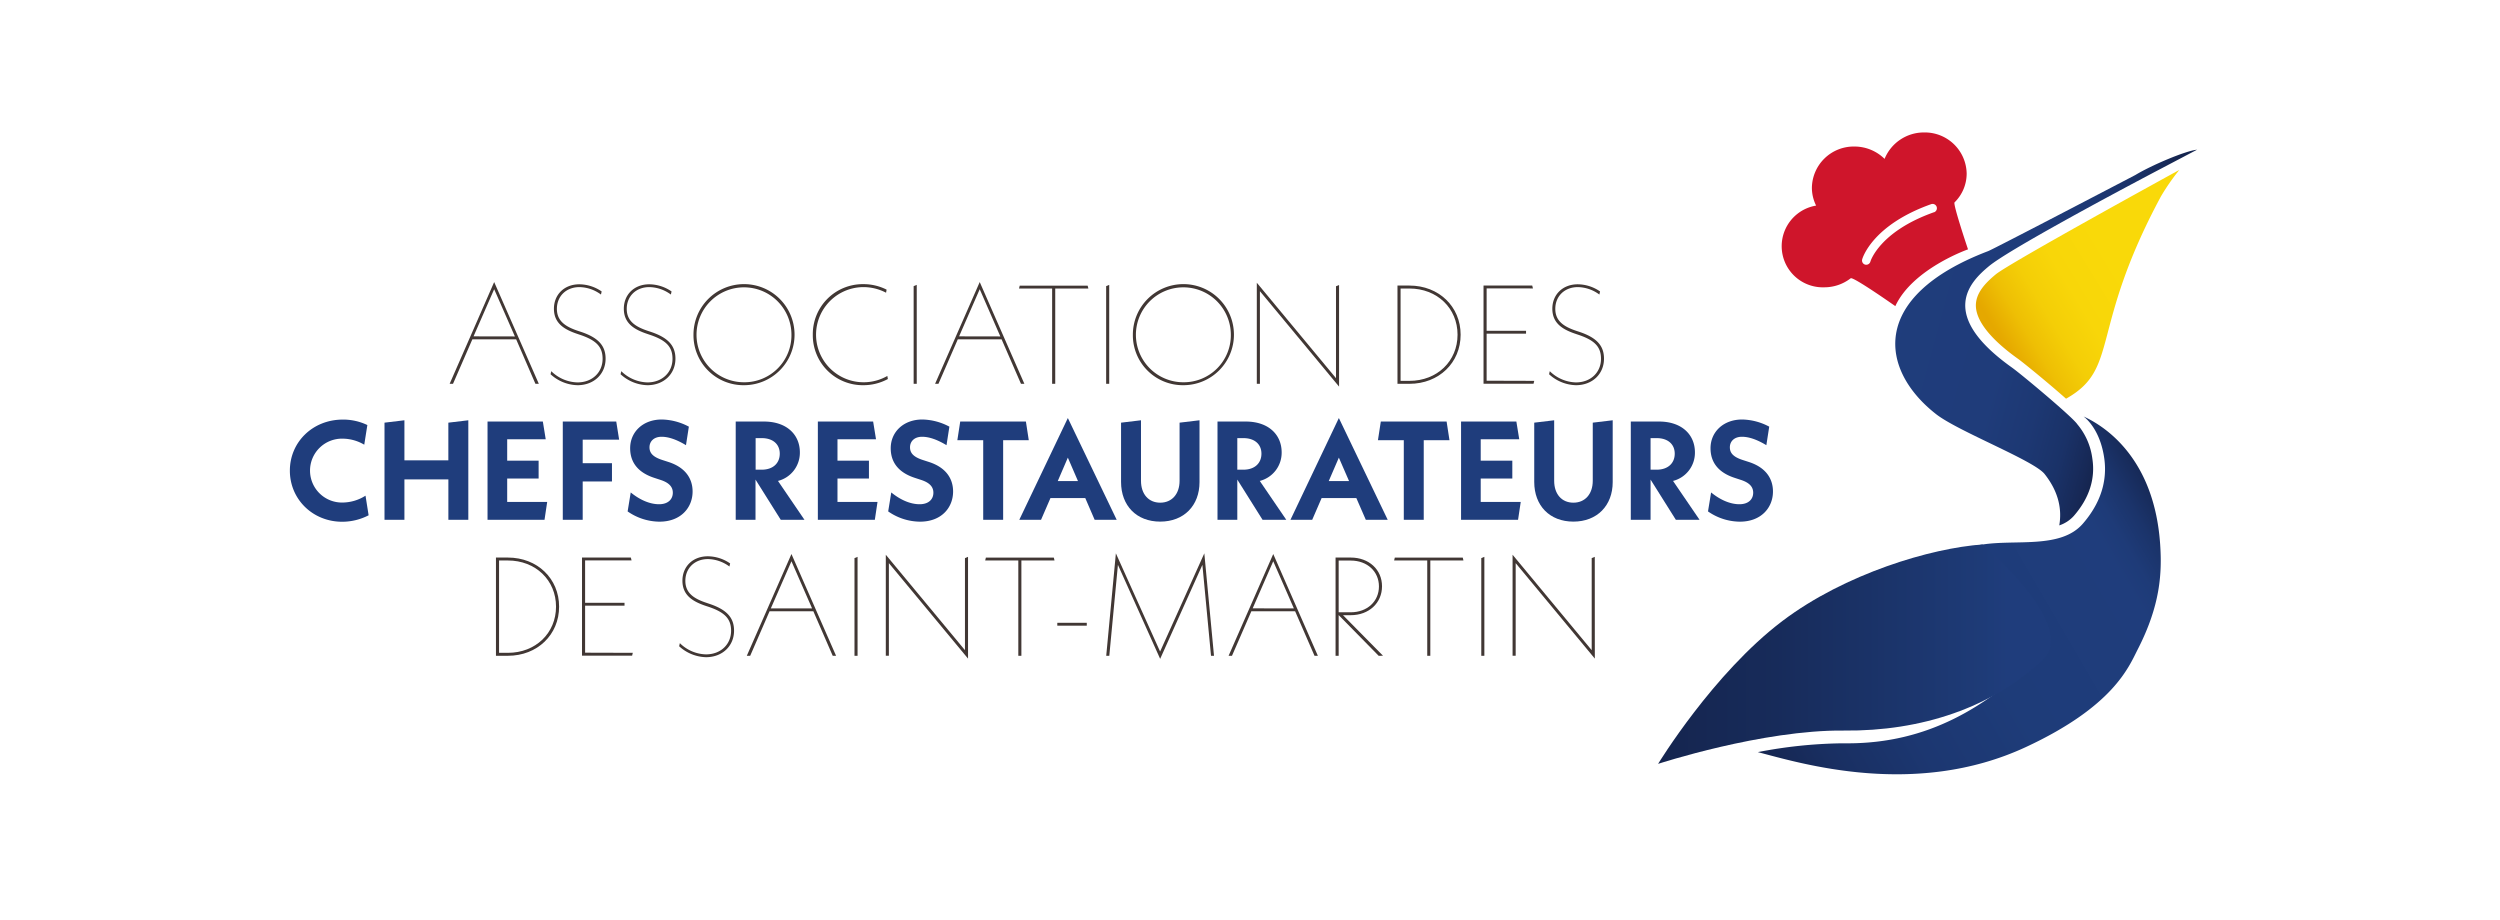 <?xml version="1.0" encoding="utf-8"?>
<svg id="Calque_1" data-name="Calque 1" xmlns="http://www.w3.org/2000/svg" xmlns:xlink="http://www.w3.org/1999/xlink" viewBox="0 0 870.14 320.11"><defs><style>.cls-1{fill:url(#Dégradé_sans_nom_7);}.cls-2,.cls-3,.cls-4{fill-rule:evenodd;}.cls-2{fill:url(#Dégradé_sans_nom_8);}.cls-3{fill:url(#Dégradé_sans_nom_13);}.cls-4{fill:url(#Dégradé_sans_nom_10);}.cls-5{fill:#413734;}.cls-6{fill:#1f3d7c;}.cls-7{fill:#cf152b;}</style><linearGradient id="Dégradé_sans_nom_7" x1="739.64" y1="97.07" x2="698.74" y2="122.01" gradientUnits="userSpaceOnUse"><stop offset="0" stop-color="#f9d909"/><stop offset="0.37" stop-color="#f8d609"/><stop offset="0.61" stop-color="#f4ce07"/><stop offset="0.81" stop-color="#eebf04"/><stop offset="0.98" stop-color="#e6aa00"/><stop offset="1" stop-color="#e5a800"/></linearGradient><linearGradient id="Dégradé_sans_nom_8" x1="641.91" y1="90.72" x2="753.85" y2="121.02" gradientUnits="userSpaceOnUse"><stop offset="0.12" stop-color="#1f3d7c"/><stop offset="0.53" stop-color="#1f3c7a"/><stop offset="0.67" stop-color="#1d3873"/><stop offset="0.78" stop-color="#1a3268"/><stop offset="0.86" stop-color="#172957"/><stop offset="0.89" stop-color="#15254f"/></linearGradient><linearGradient id="Dégradé_sans_nom_13" x1="610.82" y1="263.57" x2="756.81" y2="178.54" gradientUnits="userSpaceOnUse"><stop offset="0" stop-color="#15254f"/><stop offset="0.14" stop-color="#192f62"/><stop offset="0.31" stop-color="#1c3771"/><stop offset="0.52" stop-color="#1e3c79"/><stop offset="0.84" stop-color="#1f3d7c"/><stop offset="0.88" stop-color="#1e3b78"/><stop offset="0.93" stop-color="#1b346b"/><stop offset="0.99" stop-color="#162855"/><stop offset="1" stop-color="#15254f"/></linearGradient><linearGradient id="Dégradé_sans_nom_10" x1="577.09" y1="227.69" x2="713.81" y2="227.69" gradientUnits="userSpaceOnUse"><stop offset="0" stop-color="#15254f"/><stop offset="0.3" stop-color="#172b5a"/><stop offset="0.82" stop-color="#1e3b77"/><stop offset="0.89" stop-color="#1f3d7c"/></linearGradient></defs><path class="cls-1" d="M694.64,95.49c-3.51,2.91-7.08,6.51-6.92,11.12.19,5.25,5.26,11.57,14.64,18.26,1.77,1.26,10.36,8.25,16.74,13.9,18.8-10.51,7.95-23.7,33-70.36a74.9,74.9,0,0,1,6.44-9.28C755.6,60.76,699.36,91.59,694.64,95.49Z"/><path class="cls-2" d="M743.23,60.91S694.06,86.6,692,87.4c-41.83,15.94-37.63,41.64-18,56.85,7.81,6,33.84,16,37.62,20.72,5.23,6.59,6,12.8,5.12,17.9a11.88,11.88,0,0,0,5.09-3.33c5.37-6.19,7.53-12.92,6.41-20A23,23,0,0,0,723,147.64c-1.53-2.38-19.29-17.26-22.77-19.74-25.94-18.49-14.56-29.8-7.93-35.28S732.87,68.85,751.59,59l13.12-6.9C760.77,52.46,748.85,57.5,743.23,60.91Z"/><path class="cls-3" d="M751.86,189.51c-2-29.48-18.52-40.84-26.69-44.57,0,0,5.52,3.73,7.14,14,1,6.1.29,14.51-7.37,23.34s-23.2,5.4-35,7.26c-24,3.79-36.37,8.52-50.7,16.49,3.7.78,7.6.44,21.16-2.45l.15,0a4.59,4.59,0,0,1,.9-.1c1,0,11.17-2.63,16.12,1.75,2.49,2.21,17.32-10.8,17.78,4.14.12,4.06,16.24,17.27,13.39,20-17.6,16.67-37.57,29.35-65.67,29.35h-2.47a162.78,162.78,0,0,0-28.78,3.06c14.7,3.8,54.63,16.19,93.25-1.74,30.52-14.18,35.82-27.81,39-34.06C751.92,210.66,752.53,199.54,751.86,189.51Z"/><path class="cls-4" d="M690,189.51c-17.82,1.23-47.84,10.16-69.61,26.62-24.15,18.26-43.28,49.74-43.28,49.74s36.37-11.9,64.64-11.59c27.1.29,51.75-8.07,69.26-24.65C723.58,217.69,690,189.51,690,189.51Z"/><path class="cls-5" d="M179.65,118.1H164.41l-6.74,15.49H156.5L172,98.17l15.54,35.42h-1.18Zm-.44-1L172,100.66l-7.18,16.41Z"/><path class="cls-5" d="M191.63,130.26l.24-1.07A13.44,13.44,0,0,0,201,133.1c5.18,0,8.74-3.52,8.74-8.21,0-4.1-2.1-6.45-8-8.4l-.73-.25c-4.54-1.51-8.21-3.66-8.21-8.79,0-4.88,3.57-8.5,8.84-8.5a13.87,13.87,0,0,1,7.77,2.49l-.24,1.08a12.92,12.92,0,0,0-7.48-2.59c-4.64,0-7.86,3.17-7.86,7.57s3.22,6.3,7.52,7.72l.73.24c6.21,2.05,8.7,4.89,8.7,9.38,0,5.28-4,9.23-9.77,9.23A14.28,14.28,0,0,1,191.63,130.26Z"/><path class="cls-5" d="M216,130.26l.24-1.07a13.46,13.46,0,0,0,9.09,3.91c5.18,0,8.74-3.52,8.74-8.21,0-4.1-2.1-6.45-8-8.4l-.73-.25c-4.54-1.51-8.21-3.66-8.21-8.79,0-4.88,3.57-8.5,8.85-8.5a13.87,13.87,0,0,1,7.76,2.49l-.24,1.08A12.92,12.92,0,0,0,226,99.93c-4.64,0-7.86,3.17-7.86,7.57s3.22,6.3,7.52,7.72l.73.24c6.21,2.05,8.7,4.89,8.7,9.38,0,5.28-4,9.23-9.77,9.23A14.28,14.28,0,0,1,216,130.26Z"/><path class="cls-5" d="M241.37,116.49A17.59,17.59,0,1,1,259,134.07,17.39,17.39,0,0,1,241.37,116.49Zm34.1,0A16.52,16.52,0,1,0,259,133.05,16.38,16.38,0,0,0,275.47,116.49Z"/><path class="cls-5" d="M282.9,116.49A17.39,17.39,0,0,1,300.48,98.9a17.85,17.85,0,0,1,8.11,1.91l-.19,1.07a17,17,0,0,0-7.92-1.95,16.56,16.56,0,1,0,8.36,30.92l.19,1.07a17.86,17.86,0,0,1-8.55,2.15A17.38,17.38,0,0,1,282.9,116.49Z"/><path class="cls-5" d="M318,99.59l1.08-.44v34.44H318Z"/><path class="cls-5" d="M348.61,118.1H333.37l-6.74,15.49h-1.17L341,98.17l15.54,35.42h-1.18Zm-.44-1L341,100.66l-7.18,16.41Z"/><path class="cls-5" d="M367.28,100.42v33.17H366.2V100.42H354.68l.24-1h23.64l.25,1Z"/><path class="cls-5" d="M385,99.59l1.07-.44v34.44H385Z"/><path class="cls-5" d="M394.3,116.49a17.59,17.59,0,1,1,17.58,17.58A17.39,17.39,0,0,1,394.3,116.49Zm34.1,0a16.52,16.52,0,1,0-16.52,16.56A16.38,16.38,0,0,0,428.4,116.49Z"/><path class="cls-5" d="M466.07,134.56l-27.55-33.22v32.25h-1.08V98.41L465,131.63v-32l1.07-.44Z"/><path class="cls-5" d="M486.4,99.39h4.15c10.26,0,17.83,7.33,17.83,17.1s-7.57,17.1-17.83,17.1H486.4Zm4.15,33.17c9.68,0,16.76-6.89,16.76-16.07s-7.08-16.07-16.76-16.07h-3.07v32.14Z"/><path class="cls-5" d="M534,132.56l-.24,1H516.35V99.39H533.3l.25,1H517.43v14.75h13.72v1H517.43v16.37Z"/><path class="cls-5" d="M539.17,130.26l.24-1.07a13.46,13.46,0,0,0,9.09,3.91c5.18,0,8.74-3.52,8.74-8.21,0-4.1-2.1-6.45-8-8.4l-.73-.25c-4.54-1.51-8.21-3.66-8.21-8.79,0-4.88,3.57-8.5,8.85-8.5a13.87,13.87,0,0,1,7.76,2.49l-.24,1.08a12.92,12.92,0,0,0-7.48-2.59c-4.64,0-7.86,3.17-7.86,7.57s3.22,6.3,7.52,7.72l.73.24c6.21,2.05,8.7,4.89,8.7,9.38,0,5.28-4,9.23-9.77,9.23A14.28,14.28,0,0,1,539.17,130.26Z"/><path class="cls-6" d="M100.89,163.82c0-10,8-17.78,18.42-17.78a19.46,19.46,0,0,1,8.55,1.9l-1.08,6.84a14.88,14.88,0,0,0-7.42-2.1,11.12,11.12,0,1,0,0,22.23,15,15,0,0,0,7.86-2.39l1.08,6.83a20.06,20.06,0,0,1-9.19,2.25C108.86,181.6,100.89,173.78,100.89,163.82Z"/><path class="cls-6" d="M163,146.28v34.64h-6.94V166.85H140.76v14.07h-6.93V147.11l6.93-.83v13.93h15.29v-13.1Z"/><path class="cls-6" d="M190.45,174.71l-.93,6.21H169.69v-34.2h19.25l1,6.16H176.53v7.47h10.94v6.21H176.53v8.15Z"/><path class="cls-6" d="M202.81,161.23H213v6.35H202.81v13.34h-6.93v-34.2h18.61l1,6.3H202.81Z"/><path class="cls-6" d="M218.45,178l1.08-6.6c3.17,2.59,6.64,4.1,9.86,4.1s4.79-1.8,4.79-4c0-1.81-1-3.42-4.35-4.49l-2.1-.69c-6.15-2-8.4-5.86-8.4-10.31,0-5.66,4.44-10,11-10a20.81,20.81,0,0,1,9.43,2.49l-1,6.45c-3.17-1.91-6-2.93-8.5-2.93-2.68,0-4.2,1.61-4.2,3.66,0,1.86,1,3.32,4.55,4.45l2.1.68c6,1.95,8.35,5.91,8.35,10.26,0,5.52-4,10.5-11.53,10.5A19.6,19.6,0,0,1,218.45,178Z"/><path class="cls-6" d="M271.75,180.92l-8.79-14v14h-6.89v-34.2h9.82c7.92,0,12.51,4.55,12.51,10.75a10.12,10.12,0,0,1-7.62,9.92L280,180.92ZM263,163.48h2.1c4,0,6.3-2.3,6.3-5.57s-2.34-5.42-6.3-5.42H263Z"/><path class="cls-6" d="M305.42,174.71l-.93,6.21H284.66v-34.2H303.9l1,6.16H291.49v7.47h10.95v6.21H291.49v8.15Z"/><path class="cls-6" d="M309.14,178l1.07-6.6c3.18,2.59,6.64,4.1,9.87,4.1s4.79-1.8,4.79-4c0-1.81-1-3.42-4.35-4.49l-2.1-.69c-6.16-2-8.4-5.86-8.4-10.31,0-5.66,4.44-10,11-10a20.74,20.74,0,0,1,9.42,2.49l-1,6.45c-3.18-1.91-6-2.93-8.5-2.93-2.69,0-4.2,1.61-4.2,3.66,0,1.86,1,3.32,4.54,4.45l2.1.68c6,1.95,8.35,5.91,8.35,10.26,0,5.52-3.95,10.5-11.52,10.5A19.57,19.57,0,0,1,309.14,178Z"/><path class="cls-6" d="M349.15,153.22v27.7h-6.94v-27.7h-9l1-6.5h22.86l1,6.5Z"/><path class="cls-6" d="M377.73,173.35H365.62l-3.28,7.57h-7.57l16.9-35.42,17,35.42H381Zm-2.54-5.92-3.52-8.15-3.51,8.15Z"/><path class="cls-6" d="M390.19,167.73V147.11l6.94-.83v21.06c0,4.64,2.64,7.62,6.69,7.62s6.74-3,6.74-7.62V147.11l6.94-.83v21.5c0,8.2-5.42,13.77-13.68,13.77S390.19,176,390.19,167.73Z"/><path class="cls-6" d="M439.44,180.92l-8.79-14v14h-6.89v-34.2h9.82c7.92,0,12.51,4.55,12.51,10.75a10.12,10.12,0,0,1-7.62,9.92l9.23,13.53Zm-8.79-17.44h2.1c4,0,6.3-2.3,6.3-5.57s-2.34-5.42-6.3-5.42h-2.1Z"/><path class="cls-6" d="M472.08,173.35H460l-3.28,7.57h-7.57L466,145.5l17,35.42h-7.62Zm-2.54-5.92L466,159.28l-3.52,8.15Z"/><path class="cls-6" d="M495.54,153.22v27.7H488.6v-27.7h-9l1-6.5H503.5l1,6.5Z"/><path class="cls-6" d="M529.3,174.71l-.93,6.21H508.53v-34.2h19.25l1,6.16H515.37v7.47h11v6.21h-11v8.15Z"/><path class="cls-6" d="M534,167.73V147.11l6.94-.83v21.06c0,4.64,2.63,7.62,6.69,7.62s6.74-3,6.74-7.62V147.11l6.94-.83v21.5c0,8.2-5.43,13.77-13.68,13.77S534,176,534,167.73Z"/><path class="cls-6" d="M583.29,180.92l-8.8-14v14h-6.88v-34.2h9.82c7.91,0,12.5,4.55,12.5,10.75a10.12,10.12,0,0,1-7.62,9.92l9.23,13.53Zm-8.8-17.44h2.1c4,0,6.31-2.3,6.31-5.57s-2.35-5.42-6.31-5.42h-2.1Z"/><path class="cls-6" d="M594.48,178l1.08-6.6c3.17,2.59,6.64,4.1,9.86,4.1s4.79-1.8,4.79-4c0-1.81-1-3.42-4.35-4.49l-2.1-.69c-6.15-2-8.4-5.86-8.4-10.31,0-5.66,4.45-10,11-10a20.81,20.81,0,0,1,9.43,2.49l-1,6.45c-3.17-1.91-6-2.93-8.5-2.93-2.68,0-4.2,1.61-4.2,3.66,0,1.86,1,3.32,4.55,4.45l2.1.68c6,1.95,8.35,5.91,8.35,10.26,0,5.52-4,10.5-11.53,10.5A19.62,19.62,0,0,1,594.48,178Z"/><path class="cls-5" d="M172.62,194.06h4.15c10.26,0,17.83,7.32,17.83,17.09s-7.57,17.1-17.83,17.1h-4.15Zm4.15,33.16c9.67,0,16.76-6.88,16.76-16.07s-7.09-16.07-16.76-16.07H173.7v32.14Z"/><path class="cls-5" d="M220.25,227.22l-.24,1H202.57V194.06h17l.25,1H203.65v14.75h13.72v1H203.65v16.36Z"/><path class="cls-5" d="M236.38,224.93l.25-1.08a13.37,13.37,0,0,0,9.08,3.91c5.18,0,8.75-3.52,8.75-8.21,0-4.1-2.1-6.44-8-8.4l-.74-.24c-4.54-1.52-8.2-3.66-8.2-8.79,0-4.89,3.56-8.5,8.84-8.5a13.82,13.82,0,0,1,7.77,2.49l-.25,1.07a12.92,12.92,0,0,0-7.47-2.59c-4.64,0-7.87,3.18-7.87,7.58s3.23,6.3,7.53,7.71l.73.25c6.2,2.05,8.69,4.88,8.69,9.38,0,5.27-4,9.23-9.77,9.23A14.35,14.35,0,0,1,236.38,224.93Z"/><path class="cls-5" d="M283.09,212.76H267.85l-6.74,15.49h-1.18l15.54-35.42L291,228.25h-1.17Zm-.44-1-7.18-16.41-7.18,16.41Z"/><path class="cls-5" d="M297.41,194.25l1.07-.44v34.44h-1.07Z"/><path class="cls-5" d="M336.93,229.23,309.38,196v32.24h-1.07V193.08l27.55,33.22V194.25l1.07-.44Z"/><path class="cls-5" d="M355.5,195.08v33.17h-1.07V195.08H342.9l.24-1h23.65l.24,1Z"/><path class="cls-5" d="M368,216.77h10.26v1H368Z"/><path class="cls-5" d="M421.5,228.25l-3-31.65-14.7,32.72-14.7-32.72-3,31.65h-1.07l3.36-35.66,15.39,34.19,15.39-34.19,3.37,35.66Z"/><path class="cls-5" d="M450.78,212.76H435.54l-6.74,15.49h-1.18l15.54-35.42,15.53,35.42h-1.17Zm-.44-1-7.18-16.41L436,211.74Z"/><path class="cls-5" d="M479.85,228.25l-13.92-14.17v14.17h-1.08V194.06h5.28c6.35,0,10.89,4.2,10.89,10s-4.54,10.06-10.89,10.06h-2.69l13.93,14.12Zm-13.92-15.14h4.2c5.76,0,9.82-3.81,9.82-9s-4.06-9-9.82-9h-4.2Z"/><path class="cls-5" d="M497.83,195.08v33.17h-1.07V195.08H485.23l.24-1h23.65l.24,1Z"/><path class="cls-5" d="M515.57,194.25l1.07-.44v34.44h-1.07Z"/><path class="cls-5" d="M555.09,229.23,527.54,196v32.24h-1.08V193.08L554,226.3V194.25l1.07-.44Z"/><path class="cls-7" d="M680.29,70.44a14.06,14.06,0,0,0,4.22-10,14.56,14.56,0,0,0-14.78-14.34,14.78,14.78,0,0,0-13.79,9.2A14.94,14.94,0,0,0,645.42,51a14.57,14.57,0,0,0-14.78,14.35,14,14,0,0,0,1.47,6.21A14.32,14.32,0,0,0,634.92,100a15,15,0,0,0,9.22-3.14c.85-.66,15.54,9.69,15.54,9.69,6-13,25.3-19.76,25.3-19.76S679.68,71.05,680.29,70.44Zm-7.22,3.45C654.07,80.64,651,91,651,91.06a1.51,1.51,0,0,1-1.45,1.09,1.83,1.83,0,0,1-.4-.05,1.5,1.5,0,0,1-1-1.85c.13-.49,3.55-11.92,24-19.19a1.5,1.5,0,0,1,1,2.83Z"/></svg>
